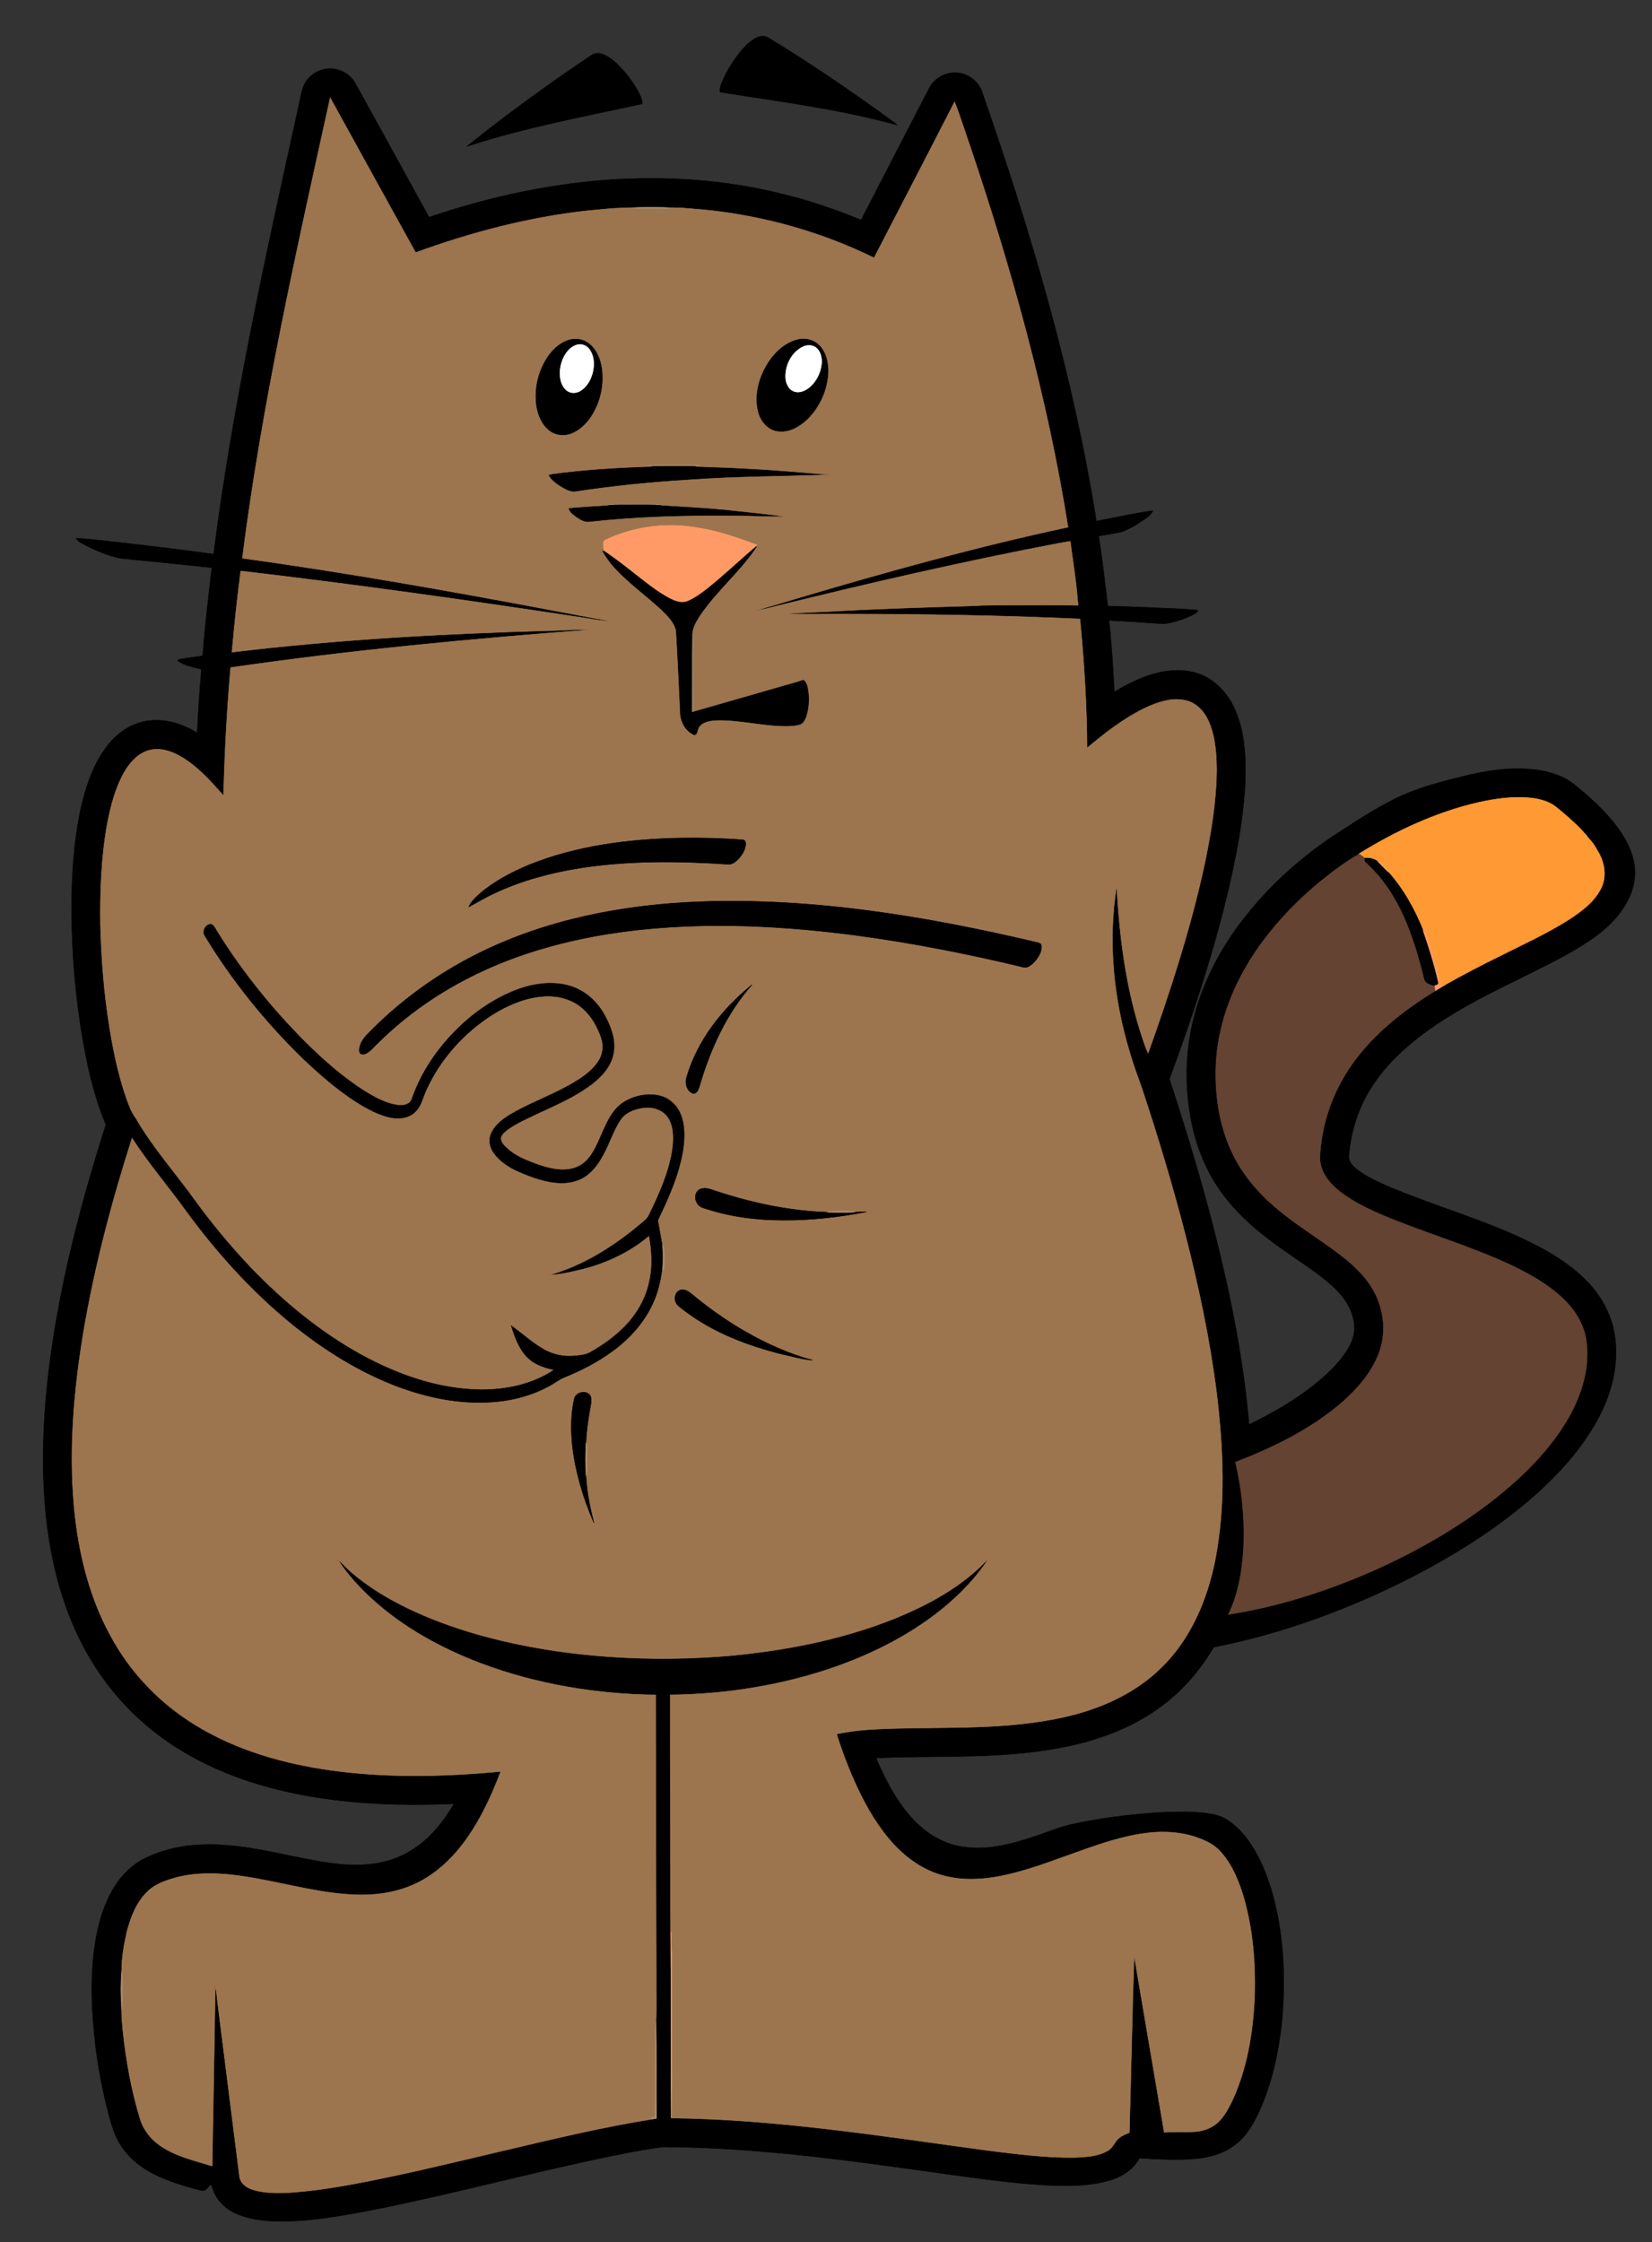 <?xml version="1.0" encoding="utf-8"?>

<!DOCTYPE svg PUBLIC "-//W3C//DTD SVG 1.1//EN" "http://www.w3.org/Graphics/SVG/1.1/DTD/svg11.dtd">
<svg version="1.1" id="Layer_1" xmlns="http://www.w3.org/2000/svg" xmlns:xlink="http://www.w3.org/1999/xlink" x="0px" y="0px"
	 viewBox="0 0 1415 1920" enable-background="new 0 0 1415 1920" xml:space="preserve">
<rect x="0" y="0" width="1415" height="1920" fill="#333333" stroke="none"/>
<g>
	<path stroke="#000000" stroke-width="0.394" d="M647.56,32.51c3.12-1.61,7.11-2.33,10.25-0.36
		c35.33,21.48,69.56,44.73,102.98,69.05c2.5,1.91,5.32,3.45,7.45,5.81c-49.61-13.76-100.83-20-151.54-28.17
		c-0.41-4,1.33-7.75,2.88-11.31c3.68-7.9,8.35-15.32,13.74-22.16C637.36,40.4,641.83,35.55,647.56,32.51z"/>
	<path stroke="#000000" stroke-width="0.394" d="M506.45,47.41c2.83-2.13,6.7-2.14,9.92-0.92c6.12,2.31,11,6.9,15.48,11.54
		c5.55,5.97,10.42,12.6,14.43,19.7c1.87,3.47,3.81,7.11,3.88,11.15c-50.36,11.05-101.26,20.36-150.33,36.5
		C434.24,97.91,469.79,71.82,506.45,47.41z"/>
	<path stroke="#000000" stroke-width="0.394" d="M259.41,75.26c3.26-9.75,13.27-16.68,23.53-16.46c8.77-0.03,17.32,5.05,21.51,12.76
		c20.95,38.2,42.17,76.26,63.07,114.49c48.62-16.56,99.17-27.82,150.42-31.84c51.15-3.79,103.03-0.48,152.84,12.09
		c22.84,5.51,45.07,13.26,66.82,22.09c18.72-36.45,37.66-72.79,56.42-109.22c1.46-2.82,2.79-5.77,4.9-8.19
		c5.96-7.09,16.19-10.48,25.15-7.91c7.61,1.92,14.17,7.68,16.88,15.07c41.92,119.96,78.18,242.42,98.11,368.12
		c16.1-3.01,32.1-6.68,48.33-8.94c-1.09,3.28-4.23,5.07-6.77,7.11c-6.23,4.36-12.78,8.49-19.99,11.01
		c-6.49,1.45-13.07,2.45-19.63,3.5c3.16,19.96,5.51,40.04,7.82,60.11c11.72,0.02,23.41,0.92,35.12,1.12
		c13.85,0.89,27.8,0.91,41.59,2.35c0.11,0.26,0.33,0.77,0.45,1.03c-3.78,3.39-8.75,4.95-13.38,6.78c-6.36,2-12.9,4.34-19.67,3.65
		c-14.33-1.05-28.66-2.08-43.02-2.7c2.26,20.35,3.47,40.81,4.56,61.26c10.27-6.22,21.07-11.74,32.61-15.19
		c13.33-3.95,28.16-4.96,41.3,0.25c10.39,4.03,18.86,12.01,24.81,21.31c6.72,10.55,10.09,22.85,11.95,35.11
		c3.69,27,0.61,54.33-3.52,81.09c-6.8,40.66-17.47,80.56-29.6,119.92c-9.27,29.93-19.53,59.55-30.4,88.93
		c14.32,43.63,27.66,87.6,38.96,132.12c13.58,53.83,24.6,108.47,29.24,163.86c19.44-9.49,38.37-20.25,55.39-33.67
		c11.43-9.21,22.55-19.39,29.99-32.21c4.28-7.24,6.23-16,4.11-24.26c-2.87-14.19-13.38-25.16-24.27-33.96
		c-15.48-12.34-32.55-22.51-48.2-34.63c-16.23-12.26-31.29-26.39-42.74-43.29c-10.15-14.77-17.33-31.47-21.69-48.82
		c-5.75-23.83-7.49-48.72-4.4-73.07c4.6-38.94,21.62-75.65,45.22-106.68c21.66-28.52,48.42-53.05,78.1-73.04
		c17.52-11.34,34.89-23.06,53.63-32.33c19.26-9.5,40.19-14.75,60.94-19.84c20.29-4.79,41.47-7.84,62.26-4.59
		c10.79,1.66,21.61,5.23,30.17,12.21c11.62,9.28,22.76,19.28,32.35,30.68c7.47,9.04,14.11,19.08,17.48,30.42
		c3.35,10.68,2.83,22.52-1.45,32.87c-5.93,14.47-16.85,26.38-29.34,35.55c-16.96,12.55-36,21.82-54.79,31.24
		c-34.98,17.31-70.75,34.11-101.32,58.75c-14.36,11.61-27.43,25.08-37.19,40.84c-10.91,17.36-17.19,37.47-18.76,57.89
		c-0.35,4.69,3.36,8.35,6.66,11.15c8.73,6.87,19.04,11.3,29.15,15.71c38.74,16.16,79.4,27.54,117.27,45.81
		c18.57,9.05,36.71,19.83,51.15,34.82c11.41,11.72,19.81,26.54,22.96,42.67c4.76,24.54-1.02,50.07-12.33,72.03
		c-14.66,28.5-36.94,52.3-61.09,73.02c-30.94,26.27-65.66,47.77-101.72,66.26c-53,26.86-109.39,47.53-167.73,59.04
		c-7.77,12.86-16.76,25.06-27.5,35.62c-14.39,14.31-31.55,25.74-50.04,34.05c-20.62,9.28-42.7,14.98-65,18.36
		c-48.55,7.66-97.83,4.66-146.74,6.86c7.84,18.43,17.2,36.6,30.78,51.52c11.22,12.43,26.24,21.97,42.99,24.5
		c20.95,3.43,42-2.16,61.78-8.71c10.72-3.46,21.07-8.07,32.12-10.47c24.3-5.45,49.1-8.36,73.91-10.16
		c12.72-0.58,25.49-1.01,38.19,0.24c7.34,0.97,15.08,1.87,21.34,6.22c13.31,8.87,22.32,22.73,28.98,37
		c9.83,21.57,14.83,45.01,17.47,68.47c2.23,22.6,2.16,45.41-0.03,68.02c-2.81,25.38-8.11,50.74-18.54,74.16
		c-5.11,11.44-11.37,22.97-21.66,30.56c-10.75,8.23-24.44,11.4-37.73,12.17c-14.64,0.75-29.32,0.17-43.94-0.92
		c-5.01,9.37-14.34,15.6-24.3,18.69c-16.03,5.1-33.1,5.3-49.76,4.8c-25.13-1-50.1-4.27-75.01-7.55
		c-85.9-11.9-172.01-25.15-258.93-25.49c-21.66,2.86-43.06,7.47-64.42,12.02c-65.31,14.19-129.91,31.63-195.6,44.05
		c-24.07,4.3-48.42,8.34-72.96,7.55c-10.82-0.46-21.81-1.87-31.85-6.12c-7.99-3.34-15.19-9.15-19.05-17.01
		c-1.42-2.74-2.04-5.82-3.54-8.51c-1.5,1.56-2.74,3.43-4.51,4.73c-1.9,1.29-4.22,0.41-6.25-0.04
		c-16.79-4.61-33.91-9.61-48.38-19.64c-8.8-6.09-16.29-14.22-21.07-23.83c-3.74-7.24-5.57-15.24-7.76-23.03
		c-4.95-18.79-8.43-37.94-10.88-57.2c-3.36-28.68-4.67-57.84-0.41-86.5c2.65-17.05,7.36-34.12,16.51-48.9
		c6.29-10.19,15.06-18.98,25.76-24.47c15.36-7.55,32.42-11.41,49.5-11.91c28.02-1.1,55.54,5.37,82.8,10.96
		c23.31,4.65,47.57,9.31,71.19,4.11c17.9-3.69,33.97-14.06,45.87-27.77c6.16-6.85,11.26-14.54,16.04-22.38
		c-50.42,2.22-101.48,0.09-150.66-12.02c-40.93-9.98-80.62-27.55-112.86-55.03c-27.64-23.33-49.14-53.57-63.22-86.83
		C44.13,1347.95,37.51,1301.21,37,1255.05c-0.47-47.75,5.39-95.35,14.41-142.17c9.8-50.73,23.57-100.61,39.28-149.79
		c-7.05-16.77-11.93-34.37-15.78-52.13c-9.33-44.35-13.55-89.72-13.58-135.01c0.11-27.44,1.92-55,7.53-81.91
		c4.41-19.72,10.69-39.71,23.37-55.79c8.84-11.48,22.07-20.07,36.74-21.21c14.11-1.51,28.05,3.28,39.98,10.53
		c0.76-18.19,2.04-36.38,3.61-54.52c-6.95-1.84-14.48-2.92-20.4-7.29c0.27-0.27,0.82-0.82,1.09-1.1c6.73-1.25,13.55-1.98,20.32-3
		c1.95-25.25,4.96-50.4,7.87-75.55c-26.13-2.78-52.28-5.48-78.43-8.04c-10.19-2.09-19.86-6.24-29.16-10.83
		c-3.04-1.78-6.76-3.05-8.54-6.31c15,0.66,29.87,3.03,44.81,4.46c24.3,2.85,48.6,5.8,72.85,9.14c16.53-129.5,44.95-257.05,73-384.43
		C257.1,85.15,257.85,80.1,259.41,75.26 M207.58,478.02c89.22,12.34,177.95,28.07,266.45,44.82c16.06,2.86,32.01,6.35,48.14,8.82
		c-8.21,0.19-16.21-1.86-24.29-2.94c-97.03-14.68-194.22-28.44-291.7-39.76c-3.08,23.11-5.38,46.31-7.56,69.52
		c90.08-10.82,180.74-15.86,271.4-18.42c11.37-0.05,22.74-1.37,34.12-0.65c-102.47,7.82-204.86,17.46-306.59,32.23
		c-3.26,36.47-5.11,73.06-6.11,109.66c-11.07-12.49-22.4-25.31-37.04-33.72c-8.05-4.61-17.77-7.66-26.99-5.03
		c-9.45,2.7-16.31,10.59-21.07,18.83c-7.41,13.14-11.25,27.92-14.21,42.61c-5.37,28.99-6.5,58.59-6.12,88.02
		c0.67,23.76,2.25,47.51,5.35,71.09c3.23,23.91,7.45,47.79,14.69,70.85c2.93,8.32,5.32,17.09,10.7,24.25
		c14.17,24.43,33.02,45.62,49.52,68.42c14.88,20.54,31.07,40.14,48.55,58.52c27.86,29.02,59.21,55.05,94.54,74.51
		c31.45,17.24,66.5,29.62,102.69,30c21.45,0.08,43.52-4.53,61.64-16.44c-8.27-1.83-16.74-4.79-22.7-11.08
		c-7.29-7.69-10.7-18.03-13.84-27.92c9.73,6.81,18.42,15.08,28.77,20.98c7.59,4.35,16.44,6.29,25.16,5.61
		c4.71-0.47,9.7-0.61,13.95-2.92c9.58-5.36,18.72-11.61,26.72-19.16c11.71-10.92,20.7-25.11,24.01-40.9
		c3.04-12.84,2.28-26.23-0.01-39.12c-16.36,13.75-36.13,22.99-56.77,28.24c-9.39,2.19-18.86,4.58-28.53,4.92
		c28.69-8.06,54.38-24.28,77.12-43.21c2.84-2.55,6.37-4.63,7.97-8.25c8.5-17.38,16.62-35.31,19.88-54.52
		c1.3-9.16,1.97-19.24-2.69-27.6c-3.98-7.22-12.75-10.33-20.64-9.46c-7.81,0.85-16.31,3.75-20.67,10.76
		c-5.91,8.97-9,19.39-14.12,28.78c-4.91,9.55-12.03,18.83-22.44,22.65c-12.28,4.51-25.77,1.78-37.77-2.29
		c-12.13-4.36-24.9-9.3-33.23-19.66c-3.98-4.63-6.11-11.2-3.97-17.13c2.83-8.13,10.03-13.61,17.12-17.9
		c15.88-9.38,33.35-15.62,49.47-24.54c9.52-5.31,19.25-11.26,25.51-20.44c4.02-5.72,5.06-13.32,2.77-19.92
		c-3.1-9.25-7.93-18.17-15.23-24.79c-8.96-8.27-21.59-11.67-33.59-10.85c-15.75,1.05-30.65,7.42-43.94,15.66
		c-24.33,15.54-44.59,37.88-56.5,64.28c-3.02,6.28-4.18,13.69-9.4,18.72c-5.3,5.48-13.5,6.67-20.72,5.34
		c-11.01-2.1-20.94-7.69-30.35-13.54c-16.36-10.55-31.13-23.36-45.22-36.74c-32.45-31.45-61.13-66.9-84.58-105.55
		c-3.13-4.24,1.12-11.91,6.48-10.35c2.38,1.66,3.43,4.58,5.02,6.93c16.35,26.33,35.28,51.03,56.03,74.04
		c20.41,22.34,42.3,43.72,67.65,60.45c9.43,5.87,19.39,11.83,30.6,13.29c4.41,0.67,10.17-0.49,11.52-5.4
		c4.7-13.37,11.42-25.99,19.68-37.5c16.69-22.97,38.88-42.42,65.04-53.83c15.8-6.77,33.89-10.37,50.73-5.45
		c13.22,3.78,24.03,13.7,30.47,25.68c5.07,9.62,9.34,20.47,7.54,31.55c-1.67,11.37-9.74,20.51-18.52,27.33
		c-14.36,10.99-31.13,18.1-47.41,25.72c-8.19,3.91-16.57,7.57-24.09,12.72c-2.62,1.96-5.58,4.05-6.67,7.28
		c-0.39,3.89,2.88,6.79,5.48,9.19c7.6,7.04,17.59,10.45,27.09,14.05c10.67,3.48,22.96,6.25,33.55,1.08
		c8.98-4.42,13.61-13.88,17.47-22.59c5.03-10.99,9.22-23.26,19.1-30.96c9.43-6.68,21.75-9.61,33.09-6.97
		c8.19,1.9,14.98,8.15,18.11,15.88c4.21,10.16,3.68,21.54,2.01,32.2c-3.58,20.77-12.31,40.17-21.37,59.04
		c1.17,6.86,2.47,13.76,3.69,20.63c0.37,7.52,0.5,15.05-0.08,22.57l-0.19,0.33c-1.25,8.82-3.26,17.58-6.86,25.76
		c-7.33,17.31-20.25,31.79-35.31,42.83c-12.86,9.53-27.23,16.87-42.05,22.85c-3.86,1.53-7.08,4.22-10.69,6.22
		c-16.21,9.29-34.79,14.04-53.39,14.91c-26.26,1.47-52.51-3.92-77.08-12.95c-33.56-12.4-64.23-31.63-91.97-54.05
		c-34.3-27.95-64.2-61.02-90.33-96.66c-15.2-21.17-32.31-40.95-46.47-62.87c-17.3,54.21-31.96,109.36-41.5,165.49
		c-8.16,49.13-12.66,99.24-8.26,148.99c3.63,40.98,13.74,82.09,34.79,117.75c16.92,29.04,41.37,53.54,70.13,70.88
		c34.72,21.17,74.58,32.49,114.61,38.15c48.38,6.8,97.5,5.64,146.03,1.09c-8.65,22.8-19.14,45.24-34.36,64.46
		c-9.52,11.89-20.99,22.44-34.54,29.57c-17.33,9.35-37.45,12.39-56.95,11.46c-27.82-1.26-54.79-8.65-82.06-13.62
		c-22.77-4.14-46.53-7.03-69.3-1.28c-9.17,2.49-18.73,5.59-25.62,12.48c-9.59,9.43-14.43,22.47-17.64,35.26
		c-2.33,10.54-4.24,21.31-4.22,32.13c-0.96,11.32-0.83,22.77-0.03,34.11c-0.17,6.11,0.66,12.22,1.15,18.31
		c2.69,25.05,7.18,49.96,14.51,74.08c2.73,9.48,9.02,17.66,17.07,23.28c13.36,9.34,29.51,12.95,44.85,17.64
		c0.88-51.34,1.86-102.69,2.65-154.02c1.32,5.96,1.62,12.09,2.46,18.14c6.09,48.33,12.2,96.66,18.28,144.99
		c1.05,7.21,8.47,10.74,14.86,12.09c14.1,3.09,28.69,1.67,42.91,0.22c12.11-1.21,24.1-3.27,36.09-5.3
		c44-8.07,87.45-18.77,130.97-29c42.79-10.06,85.57-20.42,129-27.34c0.83-0.13,2.47-0.38,3.29-0.51
		c-0.27-27.54,0.19-55.1-0.34-82.63c0.54-13.81,0.03-27.67,0.19-41.5c-0.23-79.53-0.42-159.07-0.53-238.6
		c-50.96-0.62-102.06-9.09-149.84-27.06c-33.59-12.76-65.76-30.31-92.54-54.48c-11.26-10.37-21.88-21.72-30.04-34.72
		c4.36,3.89,8.16,8.37,12.73,12.04c16.32,13.85,35.05,24.57,54.49,33.37c37.89,17.03,78.56,27.11,119.54,33.25
		c48.99,7.13,98.78,8.2,148.09,4.16c47.93-4.38,95.76-13.58,140.66-31.28c30.35-12.2,60.16-28.23,82.47-52.64
		c-9.64,15.21-22.2,28.44-35.8,40.18c-28.11,23.86-61.39,40.99-96.03,53.21C670,1443.21,621.98,1450.83,574.04,1451.35
		c-0.13,67.54,0.35,135.09,0.33,202.63l0.08,0.27c0.53,53.04,0.07,106.11,0.52,159.15l-0.02,0.36
		c91.03,1,181.08,15.57,271.08,27.75c24.54,3.04,49.17,6.27,73.95,6.04c9.72-0.47,20.06-0.78,28.73-5.73
		c4.6-2.44,5.98-7.99,9.98-11.08c2.53-2.09,5.63-3.26,8.65-4.46c1.53-50.52,2.36-101.06,4.11-151.57
		c8.58,50.41,17.07,100.84,25.71,151.24c9.11-0.5,18.26,0.16,27.36-0.62c7.61-0.67,15.15-3.82,20.34-9.54
		c5.79-6.36,9.46-14.29,12.93-22.06c11.48-27.39,15.87-57.21,16.94-86.73c0.6-27.58-1.78-55.45-9.39-82.04
		c-4.18-13.91-9.71-27.88-19.47-38.87c-4.82-5.57-11.41-9.2-18.24-11.73c-11.92-4.7-24.91-6.1-37.64-5.41
		c-20.57,1.28-40.39,7.53-59.73,14.28c-21.94,7.62-43.55,16.42-66.21,21.78c-18.9,4.5-39.09,6.19-57.95,0.59
		c-15.47-4.53-29.08-14.05-40.05-25.69c-13.4-14.37-23.43-31.51-31.76-49.2c-6.94-14.84-12.76-30.21-17.7-45.83
		c11.64-2.41,23.48-3.7,35.35-4.2c50.68-2.35,101.98,1.21,152.05-8.72c33.13-6.35,65.99-19.63,90.35-43.6
		c25.36-24.45,39.66-58.17,46.45-92.27c9.28-47.12,7.03-95.64,1.33-143.05c-5.82-46.23-15.56-91.89-27.16-137
		c-10.9-42.06-23.44-83.69-37.15-124.91c-3.48-9.63-6.98-19.26-9.88-29.09c-14.15-46.16-19.17-95.5-11.47-143.32
		c2.3,41.25,7.28,82.65,19.53,122.25c2.31,7,4.19,14.23,7.44,20.87c18.91-53.02,36.43-106.68,48.33-161.76
		c5.57-26.69,10.1-53.76,10.35-81.08c-0.23-14.21-1.18-28.9-7.18-42c-3.71-8.24-10.73-15.49-19.83-17.32
		c-11.69-2.54-23.53,1.6-34.05,6.46c-18.3,8.8-34.46,21.36-49.93,34.38c-0.25-36.92-2.51-73.8-6.09-110.53
		c-67.31-3.06-134.7-4.12-202.08-4.16c-17.33-0.19-34.69,0.43-52.01-0.33c12.38-0.52,24.75-1.24,37.14-1.72
		c42.51-2.49,85.09-3.74,127.64-5.03c9-0.7,18.04-0.36,27.07-0.54c20.22-0.01,40.46-0.26,60.69,0.16
		c-0.21-1.91-0.37-3.82-0.56-5.71c-1.29-16.46-4.06-32.78-6.17-49.15c-3.53,0.54-7.04,1.18-10.54,1.82
		c-80.37,15.3-160.12,33.71-239.55,53.26c-6.29,1.45-12.47,3.51-18.92,4.13c11.81-3.36,23.55-6.95,35.33-10.42
		c76.57-22.75,153.62-44.13,231.75-60.84c-17.73-111.39-48.18-220.35-84.18-327.12c-4.34-12.37-8.19-24.94-12.98-37.15
		c-22.83,44.62-45.98,89.07-68.99,133.59c-48.88-23.94-102.43-38.15-156.7-42.09c-4.81-0.25-9.64-1.13-14.45-0.62
		c-13.32-0.9-26.75-0.86-40.06,0c-11.87-0.17-23.71,1.49-35.53,2.5c-49.93,5.6-98.78,18.55-145.94,35.68
		c-24.46-44.15-48.8-88.37-73.17-132.57C254.06,214.36,224.43,345.14,207.58,478.02 M1265.92,687.21
		c-36.27,8.42-70.4,24.39-101.95,43.93l0.2,0.15c-11.81,6.7-22.67,15-33.23,23.51c-15,12.29-28.87,25.97-41.2,40.94
		c-20.87,25.24-37.17,54.79-44.28,86.93c-4.8,20.75-5.22,42.38-2.28,63.44c2.95,20.08,9.72,39.78,21.11,56.68
		c9.55,14.4,22.03,26.65,35.62,37.22c14.28,11.28,29.78,20.87,44.37,31.73c11.06,8.11,21.66,17.26,29.37,28.72
		c11.35,16.91,14.75,39.38,7.35,58.54c-6.33,16.48-18.16,30.19-31.31,41.69c-26.64,23.09-58.78,38.76-91.46,51.38
		c5.59,24.18,8.16,49.13,6.86,73.94c-1.18,19.33-4.34,38.96-12.95,56.48c43.04-6.69,84.86-20.18,124.66-37.73
		c36.72-16.39,71.93-36.5,103.6-61.37c24.8-19.77,47.94-42.56,63.66-70.36c11.01-19.63,17.88-42.52,14.65-65.14
		c-2.01-14.11-10.11-26.61-20.31-36.26c-12.14-11.5-26.86-19.84-41.79-27.16c-36.97-17.7-76.68-28.6-114.3-44.72
		c-13.6-5.99-27.22-12.65-38.43-22.57c-7.46-6.67-13.48-15.86-13.35-26.2c1.23-27.58,10.45-54.68,26.03-77.45
		c18.6-27.3,45.07-48.07,72.98-65.18c2.69-1.67,5.43-3.25,8.09-4.97c15.45-8.66,31.14-16.95,47.07-24.71
		c20.03-10.08,40.53-19.38,59.49-31.43c10.48-6.9,21.17-14.77,27-26.19c5.03-9.57,3.46-21.32-1.65-30.51
		c-2.57-4.44-5.1-9.2-8.9-12.67c-1.21-2.04-2.79-3.83-4.54-5.39l-0.07-0.33c-7.07-7.63-14.96-14.44-23.04-20.96
		c-7.04-5.68-16.29-7.57-25.1-8.2C1293.78,682.07,1279.67,684.14,1265.92,687.21z"/>
	<path fill="#A68566" stroke="#A68566" stroke-width="0.394" d="M537.46,178.07c13.31-0.86,26.74-0.9,40.06,0
		c-6.09,1.42-12.36,0.76-18.54,0.92C551.8,178.89,544.55,179.48,537.46,178.07z"/>
	<path stroke="#000000" stroke-width="0.394" d="M488.4,290.49c4.71-0.97,9.84-0.55,14.01,1.98c7.36,4.27,11.34,12.56,12.96,20.63
		c2.83,15.41-0.76,31.86-9.62,44.75c-4.57,6.44-10.82,12.13-18.56,14.29c-6.03,1.63-12.77,0.25-17.52-3.83
		c-6.52-5.53-9.69-14.05-10.7-22.33c-1.63-14.47,2.12-29.56,10.54-41.47C474.14,298.06,480.54,292.42,488.4,290.49 M493.38,295.56
		c-4.6,1.6-7.92,5.54-10.18,9.69c-3.23,6.25-4.52,13.63-2.89,20.53c1,3.72,2.95,7.51,6.45,9.45c3.34,1.82,7.58,1.3,10.7-0.75
		c5.67-3.63,8.94-10.04,10.41-16.44c1.36-6.57,0.9-14.12-3.52-19.49C501.77,295.39,497.2,294.04,493.38,295.56z"/>
	<path stroke="#000000" stroke-width="0.394" d="M684.19,290.26c6.2-1.27,12.98,0.52,17.5,5.02c6.05,5.81,7.96,14.58,8.03,22.68
		c-0.47,15.45-7.13,30.67-18.22,41.44c-6.78,6.41-15.97,11.6-25.61,10.13c-7.95-1.13-13.97-7.84-16.24-15.26
		c-4.05-12.84-0.98-26.91,5.01-38.63C660.8,303.98,670.85,293.09,684.19,290.26 M688.44,296.62c-9.67,4.25-15.55,15.07-15.56,25.4
		c-0.16,5.12,1.97,11.02,7.06,13.05c4.78,1.87,9.94-0.53,13.61-3.61c5.91-5.1,9.52-12.67,10.17-20.41
		c0.3-4.72-0.82-10.02-4.59-13.2C696.18,295.38,691.9,295.3,688.44,296.62z"/>
	<path fill="#FFFFFF" stroke="#FFFFFF" stroke-width="0.394" d="M493.38,295.56c3.82-1.52,8.39-0.17,10.97,2.99
		c4.42,5.37,4.88,12.92,3.52,19.49c-1.47,6.4-4.74,12.81-10.41,16.44c-3.12,2.05-7.36,2.57-10.7,0.75c-3.5-1.94-5.45-5.73-6.45-9.45
		c-1.63-6.9-0.34-14.28,2.89-20.53C485.46,301.1,488.78,297.16,493.38,295.56z"/>
	<path fill="#FFFFFF" stroke="#FFFFFF" stroke-width="0.394" d="M688.44,296.62c3.46-1.32,7.74-1.24,10.69,1.23
		c3.77,3.18,4.89,8.48,4.59,13.2c-0.65,7.74-4.26,15.31-10.17,20.41c-3.67,3.08-8.83,5.48-13.61,3.61
		c-5.09-2.03-7.22-7.93-7.06-13.05C672.89,311.69,678.77,300.87,688.44,296.62z"/>
	<path fill="#AC8A69" stroke="#AC8A69" stroke-width="0.394" d="M550.04,398.47c11.97-0.72,23.98-0.39,35.97-0.48
		c6.35,0.1,12.73-0.13,19.06,0.59c-3.13,0.2-6.24,0.57-9.36,0.84c-12.48-0.18-24.96-0.19-37.44,0.02
		C555.5,399.26,552.77,398.83,550.04,398.47z"/>
	<path fill="#010000" stroke="#010000" stroke-width="0.394" d="M558.27,399.44c12.48-0.21,24.96-0.2,37.44-0.02
		c16.74,0.57,33.48,1.12,50.2,2.19c22.18,1.1,44.28,3.39,66.42,4.94c-40.76,1.41-81.6,1.43-122.31,4.38
		c-32.47,1.97-64.88,5.21-97.05,10.1c-3.91,0.63-7.54-1.39-10.86-3.16c-4.8-2.87-9.76-6.1-12.51-11.13
		c1.12-0.36,2.26-0.67,3.42-0.92C501.28,401.97,529.78,400.34,558.27,399.44z"/>
	<path fill="#FFFFFF" stroke="#FFFFFF" stroke-width="0.394" d="M519.86,432.71c2.01-0.51,4.07-0.86,6.17-0.84
		c11.99-0.07,23.98-0.06,35.97-0.01c1.75-0.02,3.49,0.28,5.17,0.81c-7.7-0.65-15.44-0.37-23.15-0.48
		C535.96,432.3,527.89,431.96,519.86,432.71z"/>
	<path fill="#010000" stroke="#010000" stroke-width="0.394" d="M519.86,432.71c8.03-0.75,16.1-0.41,24.16-0.52
		c7.71,0.11,15.45-0.17,23.15,0.48c17.76,1.08,35.56,1.98,53.28,3.7c17.94,1.89,35.9,3.73,53.77,6.14
		c-15.08,0.13-30.15-0.7-45.24-0.7c-41.35-0.4-82.77,0.6-123.89,5.15c-4.42,0.73-8.31-1.91-11.78-4.25c-2.66-2.05-5.93-4.1-6.49-7.7
		C497.82,434.03,508.84,433.38,519.86,432.71z"/>
	<path fill="#FF9A66" stroke="#FF9A66" stroke-width="0.394" d="M518.74,461.78c23.29-10.9,49.83-14.73,75.26-10.85
		c19.02,2.53,37.3,8.77,55.16,15.59c-0.32,0.34-0.95,1.01-1.27,1.35c-14.28,12-27.71,25-42.34,36.59
		c-5.17,3.93-10.42,7.94-16.48,10.41c-5.19,2.19-10.87,0-15.59-2.37c-11.66-6.2-21.79-14.79-32.19-22.83
		c-7.86-6.22-15.84-12.27-24.12-17.91C516.69,468.51,514.7,463.57,518.74,461.78z"/>
	<path stroke="#000000" stroke-width="0.394" d="M605.55,504.46c14.63-11.59,28.06-24.59,42.34-36.59l1.23-0.72
		c-14.46,22.38-35.83,39.32-50.4,61.65c-2.75,4.45-5.45,9.31-5.55,14.68c-0.4,22.03-0.1,44.06-0.35,66.09
		c0.47-0.14,1.41-0.41,1.88-0.55c23.15-6.6,46.27-13.29,69.4-19.94c8.02-2.45,16.23-4.35,24.14-7.16c3.18,2.27,3.72,6.36,4.34,9.94
		c0.87,7.29,0.53,14.85-1.8,21.86c-1.02,2.66-2.44,5.6-5.2,6.82c-3.41,1.16-7.06,1.32-10.63,1.44c-20.13,0.35-39.84-5.17-59.96-5
		c-5.7,0.28-12.71,0.75-16.18,6c-1.38,2.14-0.89,6.94-4.4,6.56c-6.89-2.78-11.28-10.28-11.98-17.49c-1.15-24-2.13-48.03-3.62-72.01
		c-1.56-7.23-7.29-12.54-12.32-17.57c-13.15-12.21-27.95-22.63-40.12-35.89c-4.31-4.71-8.12-9.91-11.08-15.58
		c0.47,0.19,1.41,0.57,1.88,0.76c8.28,5.64,16.26,11.69,24.12,17.91c10.4,8.04,20.53,16.63,32.19,22.83
		c4.72,2.37,10.4,4.56,15.59,2.37C595.13,512.4,600.38,508.39,605.55,504.46z"/>
	<path fill="#9C754E" stroke="#9C754E" stroke-width="0.394" d="M1065.34,1624.96c-4.18-13.91-9.71-27.88-19.47-38.87
		c-4.82-5.57-11.41-9.2-18.24-11.73c-11.92-4.7-24.91-6.1-37.64-5.41c-20.57,1.28-40.39,7.53-59.73,14.28
		c-21.94,7.62-43.55,16.42-66.21,21.78c-18.9,4.5-39.09,6.19-57.95,0.59c-15.47-4.53-29.08-14.05-40.05-25.69
		c-13.4-14.37-23.43-31.51-31.76-49.2c-6.94-14.84-12.76-30.21-17.7-45.83c11.64-2.41,23.48-3.7,35.35-4.2
		c50.68-2.35,101.98,1.21,152.05-8.72c33.13-6.35,65.99-19.63,90.35-43.6c25.36-24.45,39.66-58.17,46.45-92.27
		c9.28-47.12,7.03-95.64,1.33-143.05c-5.82-46.23-15.56-91.89-27.16-137c-10.9-42.06-23.44-83.69-37.15-124.91
		c-3.48-9.63-6.98-19.26-9.88-29.09c-14.15-46.16-19.17-95.5-11.47-143.32c2.3,41.25,7.28,82.65,19.53,122.25
		c2.31,7,4.19,14.23,7.44,20.87c18.91-53.02,36.43-106.68,48.33-161.76c5.57-26.69,10.1-53.76,10.35-81.08
		c-0.23-14.21-1.18-28.9-7.18-42c-3.71-8.24-10.73-15.49-19.83-17.32c-11.69-2.54-23.53,1.6-34.05,6.46
		c-18.3,8.8-34.46,21.36-49.93,34.38c-0.25-36.92-2.51-73.8-6.09-110.53c-67.31-3.06-134.7-4.12-202.08-4.16
		c-17.33-0.19-34.69,0.43-52.01-0.33c12.38-0.52,24.75-1.24,37.14-1.72c42.51-2.49,85.09-3.74,127.64-5.03
		c9-0.7,18.04-0.36,27.07-0.54c20.22-0.01,40.46-0.26,60.69,0.16c-0.21-1.91-0.37-3.82-0.56-5.71
		C921.63,496.2,918.86,479.88,916.75,463.51c-3.53,0.54-7.04,1.18-10.54,1.82c-80.37,15.3-160.12,33.71-239.55,53.26
		c-6.29,1.45-12.47,3.51-18.92,4.13c11.81-3.36,23.55-6.95,35.33-10.42
		c76.57-22.75,153.62-44.13,231.75-60.84c-17.73-111.39-48.18-220.35-84.18-327.12
		c-4.34-12.37-8.19-24.94-12.98-37.15c-22.83,44.62-45.98,89.07-68.99,133.59
		C699.79,196.84,646.24,182.63,591.97,178.69c-4.81-0.25-9.64-1.13-14.45-0.62c-6.09,1.42-12.36,0.76-18.54,0.92
		c-7.18-0.1-14.43,0.49-21.52-0.92c-11.87-0.17-23.71,1.49-35.53,2.5C452,186.17,403.15,199.12,355.99,216.25
		c-24.46-44.15-48.8-88.37-73.17-132.57C254.06,214.36,224.43,345.14,207.58,478.02c89.22,12.34,177.95,28.07,266.45,44.82
		c16.06,2.86,32.01,6.35,48.14,8.82c-8.21,0.19-16.21-1.86-24.29-2.94c-97.03-14.68-194.22-28.44-291.7-39.76
		c-3.08,23.11-5.38,46.31-7.56,69.52c90.08-10.82,180.74-15.86,271.4-18.42c11.37-0.05,22.74-1.37,34.12-0.65
		C401.67,547.23,299.28,556.87,197.55,571.64c-3.26,36.47-5.11,73.06-6.11,109.66c-11.07-12.49-22.4-25.31-37.04-33.72
		c-8.05-4.61-17.77-7.66-26.99-5.03c-9.45,2.7-16.31,10.59-21.07,18.83c-7.41,13.14-11.25,27.92-14.21,42.61
		c-5.37,28.99-6.5,58.59-6.12,88.02c0.67,23.76,2.25,47.51,5.35,71.09c3.23,23.91,7.45,47.79,14.69,70.85
		c2.93,8.32,5.32,17.09,10.7,24.25c14.17,24.43,33.02,45.62,49.52,68.42c14.88,20.54,31.07,40.14,48.55,58.52
		c27.86,29.02,59.21,55.05,94.54,74.51c31.45,17.24,66.5,29.62,102.69,30c21.45,0.08,43.52-4.53,61.64-16.44
		c-8.27-1.83-16.74-4.79-22.7-11.08c-7.29-7.69-10.7-18.03-13.84-27.92c9.73,6.81,18.42,15.08,28.77,20.98
		c7.59,4.35,16.44,6.29,25.16,5.61c4.71-0.47,9.7-0.61,13.95-2.92c9.58-5.36,18.72-11.61,26.72-19.16
		c11.71-10.92,20.7-25.11,24.01-40.9c3.04-12.84,2.28-26.23-0.01-39.12c-16.36,13.75-36.13,22.99-56.77,28.24
		c-9.39,2.19-18.86,4.58-28.53,4.92c28.69-8.06,54.38-24.28,77.12-43.21c2.84-2.55,6.37-4.63,7.97-8.25
		c8.5-17.38,16.62-35.31,19.88-54.52c1.3-9.16,1.97-19.24-2.69-27.6c-3.98-7.22-12.75-10.33-20.64-9.46
		c-7.81,0.85-16.31,3.75-20.67,10.76c-5.91,8.97-9,19.39-14.12,28.78c-4.91,9.55-12.03,18.83-22.44,22.65
		c-12.28,4.51-25.77,1.78-37.77-2.29c-12.13-4.36-24.9-9.3-33.23-19.66c-3.98-4.63-6.11-11.2-3.97-17.13
		c2.83-8.13,10.03-13.61,17.12-17.9c15.88-9.38,33.35-15.62,49.47-24.54c9.52-5.31,19.25-11.26,25.51-20.44
		c4.02-5.72,5.06-13.32,2.77-19.92c-3.1-9.25-7.93-18.17-15.23-24.79c-8.96-8.27-21.59-11.67-33.59-10.85
		C450.19,854.54,435.29,860.91,422,869.15c-24.33,15.54-44.59,37.88-56.5,64.28c-3.02,6.28-4.18,13.69-9.4,18.72
		c-5.3,5.48-13.5,6.67-20.72,5.34c-11.01-2.1-20.94-7.69-30.35-13.54c-16.36-10.55-31.13-23.36-45.22-36.74
		c-32.45-31.45-61.13-66.9-84.58-105.55c-3.13-4.24,1.12-11.91,6.48-10.35c2.38,1.66,3.43,4.58,5.02,6.93
		c16.35,26.33,35.28,51.03,56.03,74.04c20.41,22.34,42.3,43.72,67.65,60.45c9.43,5.87,19.39,11.83,30.6,13.29
		c4.41,0.67,10.17-0.49,11.52-5.4c4.7-13.37,11.42-25.99,19.68-37.5c16.69-22.97,38.88-42.42,65.04-53.83
		c15.8-6.77,33.89-10.37,50.73-5.45c13.22,3.78,24.03,13.7,30.47,25.68c5.07,9.62,9.34,20.47,7.54,31.55
		c-1.67,11.37-9.74,20.51-18.52,27.33c-14.36,10.99-31.13,18.1-47.41,25.72c-8.19,3.91-16.57,7.57-24.09,12.72
		c-2.62,1.96-5.58,4.05-6.67,7.28c-0.39,3.89,2.88,6.79,5.48,9.19c7.6,7.04,17.59,10.45,27.09,14.05
		c10.67,3.48,22.96,6.25,33.55,1.08c8.98-4.42,13.61-13.88,17.47-22.59c5.03-10.99,9.22-23.26,19.1-30.96
		c9.43-6.68,21.75-9.61,33.09-6.97c8.19,1.9,14.98,8.15,18.11,15.88c4.21,10.16,3.68,21.54,2.01,32.2
		c-3.58,20.77-12.31,40.17-21.37,59.04c1.17,6.86,2.47,13.76,3.69,20.63c2.13,4.12,1.37,8.85,1.52,13.32
		c-0.09,3.12,0.46,6.59-1.6,9.25l-0.19,0.33c-1.25,8.82-3.26,17.58-6.86,25.76
		c-7.33,17.31-20.25,31.79-35.31,42.83c-12.86,9.53-27.23,16.87-42.05,22.85c-3.86,1.53-7.08,4.22-10.69,6.22
		c-16.21,9.29-34.79,14.04-53.39,14.91c-26.26,1.47-52.51-3.92-77.08-12.95c-33.56-12.4-64.23-31.63-91.97-54.05
		c-34.3-27.95-64.2-61.02-90.33-96.66c-15.2-21.17-32.31-40.95-46.47-62.87c-17.3,54.21-31.96,109.36-41.5,165.49
		c-8.16,49.13-12.66,99.24-8.26,148.99c3.63,40.98,13.74,82.09,34.79,117.75c16.92,29.04,41.37,53.54,70.13,70.88
		c34.72,21.17,74.58,32.49,114.61,38.15c48.38,6.8,97.5,5.64,146.03,1.09c-8.65,22.8-19.14,45.24-34.36,64.46
		c-9.52,11.89-20.99,22.44-34.54,29.57c-17.33,9.35-37.45,12.39-56.95,11.46c-27.82-1.26-54.79-8.65-82.06-13.62
		c-22.77-4.14-46.53-7.03-69.3-1.28c-9.17,2.49-18.73,5.59-25.62,12.48c-9.59,9.43-14.43,22.47-17.64,35.26
		c-2.33,10.54-4.24,21.31-4.22,32.13c1.48,7.12,0.29,14.39,0.72,21.6c0.25,4.18-0.02,8.37-0.75,12.51
		c-0.17,6.11,0.66,12.22,1.15,18.31c2.69,25.05,7.18,49.96,14.51,74.08c2.73,9.48,9.02,17.66,17.07,23.28
		c13.36,9.34,29.51,12.95,44.85,17.64c0.88-51.34,1.86-102.69,2.65-154.02c1.32,5.96,1.62,12.09,2.46,18.14
		c6.09,48.33,12.2,96.66,18.28,144.99c1.05,7.21,8.47,10.74,14.86,12.09c14.1,3.09,28.69,1.67,42.91,0.22
		c12.11-1.21,24.1-3.27,36.09-5.3c44-8.07,87.45-18.77,130.97-29c42.79-10.06,85.57-20.42,129-27.34
		c-0.48-0.28-1.44-0.83-1.92-1.11c1.29-0.19,2.59-0.36,3.89-0.51c0.09-21,0.04-42,0.26-63
		c0.15-6.18-0.55-12.42,0.72-18.52c0.54-13.81,0.03-27.67,0.19-41.5c-0.23-79.53-0.42-159.07-0.53-238.6
		c-50.96-0.62-102.06-9.09-149.84-27.06c-33.59-12.76-65.76-30.31-92.54-54.48c-11.26-10.37-21.88-21.72-30.04-34.72
		c4.36,3.89,8.16,8.37,12.73,12.04c16.32,13.85,35.05,24.57,54.49,33.37c37.89,17.03,78.56,27.11,119.54,33.25
		c48.99,7.13,98.78,8.2,148.09,4.16c47.93-4.38,95.76-13.58,140.66-31.28c30.35-12.2,60.16-28.23,82.47-52.64
		c-9.64,15.21-22.2,28.44-35.8,40.18c-28.11,23.86-61.39,40.99-96.03,53.21C670,1443.21,621.98,1450.83,574.04,1451.35
		c-0.13,67.54,0.35,135.09,0.33,202.63l0.08,0.27c0.91,2.14,0.47,4.49,0.43,6.78c-0.3,4.99,0.52,9.97,0.37,14.97
		c-0.08,45.8,0.32,91.61-0.28,137.4l-0.02,0.36c91.03,1,181.08,15.57,271.08,27.75c24.54,3.04,49.17,6.27,73.95,6.04
		c9.72-0.47,20.06-0.78,28.73-5.73c4.6-2.44,5.98-7.99,9.98-11.08c2.53-2.09,5.63-3.26,8.65-4.46
		C968.87,1775.76,969.7,1725.22,971.45,1674.71c8.58,50.41,17.07,100.84,25.71,151.24c9.11-0.5,18.26,0.16,27.36-0.62
		c7.61-0.67,15.15-3.82,20.34-9.54c5.79-6.36,9.46-14.29,12.93-22.06c11.48-27.39,15.87-57.21,16.94-86.73
		C1075.33,1679.42,1072.95,1651.55,1065.34,1624.96z M490.31,1238.45c-1.48-13.74-1.43-27.84,1.73-41.34
		c1.83-4.77,9.05-6.71,12.76-2.97c2.16,2.42,1.69,5.92,1.17,8.87c-1.93,10.76-3.64,21.6-4.06,32.56
		c2.17,4.1,0.6,8.97,0.93,13.42c-0.41,4.75,1.29,9.93-0.91,14.39c0.53,13.78,3.37,27.34,6.75,40.67
		C499.67,1283.16,492.92,1261.11,490.31,1238.45z M654.66,315.64c6.14-11.66,16.19-22.55,29.53-25.38
		c6.2-1.27,12.98,0.52,17.5,5.02c6.05,5.81,7.96,14.58,8.03,22.68c-0.47,15.45-7.13,30.67-18.22,41.44
		c-6.78,6.41-15.97,11.6-25.61,10.13c-7.95-1.13-13.97-7.84-16.24-15.26
		C645.6,341.43,648.67,327.36,654.66,315.64z M458.97,345.98c-1.63-14.47,2.12-29.56,10.54-41.47
		c4.63-6.45,11.03-12.09,18.89-14.02c4.71-0.97,9.84-0.55,14.01,1.98c7.36,4.27,11.34,12.56,12.96,20.63
		c2.83,15.41-0.76,31.86-9.62,44.75c-4.57,6.44-10.82,12.13-18.56,14.29c-6.03,1.63-12.77,0.25-17.52-3.83
		C463.15,362.78,459.98,354.26,458.97,345.98z M469.6,406.74c1.12-0.36,2.26-0.67,3.42-0.92
		c28.26-3.85,56.76-5.48,85.25-6.38c-2.77-0.18-5.5-0.61-8.23-0.97c11.97-0.72,23.98-0.39,35.97-0.48
		c6.35,0.1,12.73-0.13,19.06,0.59c-3.13,0.2-6.24,0.57-9.36,0.84c16.74,0.57,33.48,1.12,50.2,2.19
		c22.18,1.1,44.28,3.39,66.42,4.94c-40.76,1.41-81.6,1.43-122.31,4.38c-32.47,1.97-64.88,5.21-97.05,10.1
		c-3.91,0.63-7.54-1.39-10.86-3.16C477.31,415,472.35,411.77,469.6,406.74z M493.31,442.71
		c-2.66-2.05-5.93-4.1-6.49-7.7c11-0.98,22.02-1.63,33.04-2.3c2.01-0.51,4.07-0.86,6.17-0.84
		c11.99-0.07,23.98-0.06,35.97-0.01c1.75-0.02,3.49,0.28,5.17,0.81c17.76,1.08,35.56,1.98,53.28,3.7
		c17.94,1.89,35.9,3.73,53.77,6.14c-15.08,0.13-30.15-0.7-45.24-0.7c-41.35-0.4-82.77,0.6-123.89,5.15
		C500.67,447.69,496.78,445.05,493.31,442.71z M515.29,471c0.47,0.19,1.41,0.57,1.88,0.76
		c-0.48-3.25-2.47-8.19,1.57-9.98c23.29-10.9,49.83-14.73,75.26-10.85c19.02,2.53,37.3,8.77,55.16,15.59
		c-0.32,0.34-0.95,1.01-1.27,1.35l1.23-0.72C634.66,489.53,613.29,506.47,598.72,528.8c-2.75,4.45-5.45,9.31-5.55,14.68
		c1.45,2.23,1.11,4.96,1.14,7.48c-0.29,14.34-0.07,28.69-0.13,43.03c0.21,5.01-0.09,10.04,0.52,15.03
		c23.15-6.6,46.27-13.29,69.4-19.94c8.02-2.45,16.23-4.35,24.14-7.16c3.18,2.27,3.72,6.36,4.34,9.94
		c0.87,7.29,0.53,14.85-1.8,21.86c-1.02,2.66-2.44,5.6-5.2,6.82C682.17,621.7,678.52,621.86,674.95,621.98
		c-20.13,0.35-39.84-5.17-59.96-5c-5.7,0.28-12.71,0.75-16.18,6c-1.38,2.14-0.89,6.94-4.4,6.56
		c-6.89-2.78-11.28-10.28-11.98-17.49c-1.15-24-2.13-48.03-3.62-72.01c-1.56-7.23-7.29-12.54-12.32-17.57
		c-13.15-12.21-27.95-22.63-40.12-35.89C522.06,481.87,518.25,476.67,515.29,471z M410.54,765.64
		c12.56-10.95,27.53-18.76,42.84-25.12c41.08-16.52,85.68-22,129.67-22.9c17.68-0.26,35.38,0.15,53,1.55
		c1.93-0.03,2.84,2.16,2.66,3.81c-0.33,4.8-3.08,9.06-6.23,12.54c-2.45,2.55-5.64,5.14-9.43,4.54
		c-42.34-2.78-85.12-3.23-127.14,3.42c-24.83,3.99-49.37,10.63-72.18,21.33c-7.64,3.42-14.77,7.82-22.13,11.78
		C403.36,772.09,407.08,768.83,410.54,765.64z M671.07,1159.91c-30.04-7.4-59.75-18.58-84.58-37.4
		c-2.23-1.75-4.6-3.35-6.5-5.47c-3.07-3.56-2.27-10.09,2.2-12.14c3.51-1.54,7.18,0.75,9.89,2.89
		c26.27,21.92,55.81,40.27,88.04,52.03c5.25,1.83,10.54,3.61,15.97,4.88
		C687.56,1164.25,679.38,1161.59,671.07,1159.91z M587.97,922.93c9.18-31.92,30.61-59.04,56.16-79.68
		c-21.91,24.63-35.72,55.29-44.94,86.66c-0.81,2.8-2.36,7.38-6.15,6.27C588.29,933.98,586.52,927.7,587.97,922.93z
		 M669.95,1044.87c-22.84-0.08-45.83-3.15-67.51-10.51c-5.5-1.47-8.74-8.59-5.63-13.52c2.49-3.95,7.91-3.73,11.83-2.43
		c32.2,11.02,65.84,18.53,99.94,19.67c3.6-1.61,7.63-0.92,11.45-1.08c4.13,0.16,8.47-0.64,12.41,0.99
		c3.22-0.14,6.45-0.41,9.68-0.22C718.35,1042.29,694.17,1045.13,669.95,1044.87z M732.94,800.91
		c-70.15-9.17-141.73-12.22-211.85-1.17c-38.75,6.19-76.96,16.92-112.38,33.97c-31.21,14.97-60.14,34.86-84.77,59.22
		c-2.92,2.76-5.51,5.9-8.8,8.26c-1.63,1.07-3.74,2.16-5.7,1.33c-1.81-0.7-1.71-2.99-1.59-4.57c0.68-4.52,3.28-8.52,6.36-11.8
		c27.46-28.42,59.85-52.05,95.25-69.62c58.72-29.28,124.47-41.85,189.67-44.37c97.06-3.57,193.65,12.39,287.82,34.58
		c1.86,0.55,4.98,0.72,5.07,3.31c0.36,5.25-2.81,10.04-6.2,13.79c-2.54,2.5-5.92,5.57-9.78,4.25
		C828.82,816.73,781.1,807.32,732.94,800.91z"/>
	<path fill="#967E66" stroke="#967E66" stroke-width="0.394" d="M593.17,543.48c1.45,2.23,1.11,4.96,1.14,7.48
		c-0.29,14.34-0.07,28.69-0.13,43.03c0.21,5.01-0.09,10.04,0.52,15.03c-0.47,0.14-1.41,0.41-1.88,0.55
		C593.07,587.54,592.77,565.51,593.17,543.48z"/>
	<path fill="#FF9934" stroke="#FF9934" stroke-width="0.394" d="M1265.92,687.21c13.75-3.07,27.86-5.14,41.97-4.22
		c8.81,0.63,18.06,2.52,25.1,8.2c8.08,6.52,15.97,13.33,23.04,20.96l0.07,0.33c0.08,2.76,1.85,4.82,4.54,5.39
		c3.8,3.47,6.33,8.23,8.9,12.67c5.11,9.19,6.68,20.94,1.65,30.51c-5.83,11.42-16.52,19.29-27,26.19
		c-18.96,12.05-39.46,21.35-59.49,31.43c-15.93,7.76-31.62,16.05-47.07,24.71c-1.59,0.22-3.19,0.35-4.77,0.52
		c-0.05-8.73-3.26-16.96-5.47-25.29c-2.41-8.02-4.98-16-7.8-23.88c-0.14,0.61-0.41,1.81-0.55,2.42
		c-7.41-18.53-17.28-36.33-30.74-51.17c0.59,0.32,1.76,0.97,2.34,1.29c-2.62-3.94-5.7-8.01-10.42-9.47
		c-3.27-2.34-7.2-3.44-11.21-2.93c-1.56-1.28-3.21-2.43-4.84-3.58l-0.2-0.15C1195.52,711.6,1229.65,695.63,1265.92,687.21z"/>
	<path fill="#E7A25A" stroke="#E7A25A" stroke-width="0.394" d="M1360.64,717.87c-2.69-0.57-4.46-2.63-4.54-5.39
		C1357.85,714.04,1359.43,715.83,1360.64,717.87z"/>
	<path stroke="#000000" stroke-width="0.394" d="M453.38,740.52c41.08-16.52,85.68-22,129.67-22.9c17.68-0.26,35.38,0.15,53,1.55
		c1.93-0.03,2.84,2.16,2.66,3.81c-0.33,4.8-3.08,9.06-6.23,12.54c-2.45,2.55-5.64,5.14-9.43,4.54
		c-42.34-2.78-85.12-3.23-127.14,3.42c-24.83,3.99-49.37,10.63-72.18,21.33c-7.64,3.42-14.77,7.82-22.13,11.78
		c1.76-4.5,5.48-7.76,8.94-10.95C423.1,754.69,438.07,746.88,453.38,740.52z"/>
	<path fill="#644332" stroke="#644332" stroke-width="0.394" d="M1130.94,754.8c10.56-8.51,21.42-16.81,33.23-23.51
		c1.63,1.15,3.28,2.3,4.84,3.58c0.08,0.73,0.23,2.18,0.3,2.9c11.31,9.93,20.49,22.09,27.59,35.32
		c10.97,20.33,17.64,42.61,23.17,64.94c0.7,4.2,5.49,5.08,8.94,5.99c0.15,1.43,0.34,2.88,0.53,4.33
		c-27.91,17.11-54.38,37.88-72.98,65.18c-15.58,22.77-24.8,49.87-26.03,77.45c-0.13,10.34,5.89,19.53,13.35,26.2
		c11.21,9.92,24.83,16.58,38.43,22.57c37.62,16.12,77.33,27.02,114.3,44.72c14.93,7.32,29.65,15.66,41.79,27.16
		c10.2,9.65,18.3,22.15,20.31,36.26c3.23,22.62-3.64,45.51-14.65,65.14c-15.72,27.8-38.86,50.59-63.66,70.36
		c-31.67,24.87-66.88,44.98-103.6,61.37c-39.8,17.55-81.62,31.04-124.66,37.73c8.61-17.52,11.77-37.15,12.95-56.48
		c1.3-24.81-1.27-49.76-6.86-73.94c32.68-12.62,64.82-28.29,91.46-51.38c13.15-11.5,24.98-25.21,31.31-41.69
		c7.4-19.16,4-41.63-7.35-58.54c-7.71-11.46-18.31-20.61-29.37-28.72c-14.59-10.86-30.09-20.45-44.37-31.73
		c-13.59-10.57-26.07-22.82-35.62-37.22c-11.39-16.9-18.16-36.6-21.11-56.68c-2.94-21.06-2.52-42.69,2.28-63.44
		c7.11-32.14,23.41-61.69,44.28-86.93C1102.07,780.77,1115.94,767.09,1130.94,754.8z"/>
	<path fill="#010101" stroke="#010101" stroke-width="0.394" d="M1169.01,734.87c4.01-0.51,7.94,0.59,11.21,2.93
		c2.65,2.76,5.37,5.47,8.08,8.18c13.46,14.84,23.33,32.64,30.74,51.17c5.05,14.43,9.59,29.08,12.95,44
		c0.76,1.94-1.65,2.51-2.98,2.87c-3.45-0.91-8.24-1.79-8.94-5.99c-5.53-22.33-12.2-44.61-23.17-64.94
		c-7.1-13.23-16.28-25.39-27.59-35.32C1169.24,737.05,1169.09,735.6,1169.01,734.87z"/>
	<path fill="#EDA85A" stroke="#EDA85A" stroke-width="0.394" d="M1180.22,737.8c4.72,1.46,7.8,5.53,10.42,9.47
		c-0.58-0.32-1.75-0.97-2.34-1.29C1185.59,743.27,1182.87,740.56,1180.22,737.8z"/>
	<path stroke="#000000" stroke-width="0.394" d="M599.13,772.16c97.06-3.57,193.65,12.39,287.82,34.58
		c1.86,0.55,4.98,0.72,5.07,3.31c0.36,5.25-2.81,10.04-6.2,13.79c-2.54,2.5-5.92,5.57-9.78,4.25
		c-47.22-11.36-94.94-20.77-143.1-27.18c-70.15-9.17-141.73-12.22-211.85-1.17c-38.75,6.19-76.96,16.92-112.38,33.97
		c-31.21,14.97-60.14,34.86-84.77,59.22c-2.92,2.76-5.51,5.9-8.8,8.26c-1.63,1.07-3.74,2.16-5.7,1.33c-1.81-0.7-1.71-2.99-1.59-4.57
		c0.68-4.52,3.28-8.52,6.36-11.8c27.46-28.42,59.85-52.05,95.25-69.62C468.18,787.25,533.93,774.68,599.13,772.16z"/>
	<path fill="#FF9A66" stroke="#FF9A66" stroke-width="0.394" d="M1219.04,797.15c0.14-0.61,0.41-1.81,0.55-2.42
		c2.82,7.88,5.39,15.86,7.8,23.88c2.21,8.33,5.42,16.56,5.47,25.29c1.58-0.17,3.18-0.3,4.77-0.52c-2.66,1.72-5.4,3.3-8.09,4.97
		c-0.19-1.45-0.38-2.9-0.53-4.33c1.33-0.36,3.74-0.93,2.98-2.87C1228.63,826.23,1224.09,811.58,1219.04,797.15z"/>
	<path fill="#010101" stroke="#010101" stroke-width="0.394" d="M587.97,922.93c9.18-31.92,30.61-59.04,56.16-79.68
		c-21.91,24.63-35.72,55.29-44.94,86.66c-0.81,2.8-2.36,7.38-6.15,6.27C588.29,933.98,586.52,927.7,587.97,922.93z"/>
	<path fill="#010000" stroke="#010000" stroke-width="0.394" d="M596.81,1020.84c2.49-3.95,7.91-3.73,11.83-2.43
		c32.2,11.02,65.84,18.53,99.94,19.67c7.95,0.22,15.91,0.33,23.86-0.09c3.22-0.14,6.45-0.41,9.68-0.22
		c-23.77,4.52-47.95,7.36-72.17,7.1c-22.84-0.08-45.83-3.15-67.51-10.51C596.94,1032.89,593.7,1025.77,596.81,1020.84z"/>
	<path fill="#AC8C6E" stroke="#AC8C6E" stroke-width="0.394" d="M708.58,1038.08c3.6-1.61,7.63-0.92,11.45-1.08
		c4.13,0.16,8.47-0.64,12.41,0.99C724.49,1038.41,716.53,1038.3,708.58,1038.08z"/>
	<path fill="#AA8969" stroke="#AA8969" stroke-width="0.394" d="M567.52,1065.67c2.13,4.12,1.37,8.85,1.52,13.32
		c-0.09,3.12,0.46,6.59-1.6,9.25C568.02,1080.72,567.89,1073.19,567.52,1065.67z"/>
	<path fill="#010000" stroke="#010000" stroke-width="0.394" d="M579.99,1117.04c-3.07-3.56-2.27-10.09,2.2-12.14
		c3.51-1.54,7.18,0.75,9.89,2.89c26.27,21.92,55.81,40.27,88.04,52.03c5.25,1.83,10.54,3.61,15.97,4.88
		c-8.53-0.45-16.71-3.11-25.02-4.79c-30.04-7.4-59.75-18.58-84.58-37.4C584.26,1120.76,581.89,1119.16,579.99,1117.04z"/>
	<path fill="#010000" stroke="#010000" stroke-width="0.394" d="M492.04,1197.11c1.83-4.77,9.05-6.71,12.76-2.97
		c2.16,2.42,1.69,5.92,1.17,8.87c-1.93,10.76-3.64,21.6-4.06,32.56c-0.52,9.25-0.56,18.55,0.02,27.81
		c0.53,13.78,3.37,27.34,6.75,40.67c-9.01-20.89-15.76-42.94-18.37-65.6C488.83,1224.71,488.88,1210.61,492.04,1197.11z"/>
	<path fill="#AB896A" stroke="#AB896A" stroke-width="0.394" d="M501.91,1235.57c2.17,4.1,0.6,8.97,0.93,13.42
		c-0.41,4.75,1.29,9.93-0.91,14.39C501.35,1254.12,501.39,1244.82,501.91,1235.57z"/>
	<path fill="#FF9A66" stroke="#FF9A66" stroke-width="0.394" d="M574.45,1654.25c0.91,2.14,0.47,4.49,0.43,6.78
		c-0.3,4.99,0.52,9.97,0.37,14.97c-0.08,45.8,0.32,91.61-0.28,137.4C574.52,1760.36,574.98,1707.29,574.45,1654.25z"/>
	<path fill="#A9896B" stroke="#A9896B" stroke-width="0.394" d="M104.21,1687.42c1.48,7.12,0.29,14.39,0.72,21.6
		c0.25,4.18-0.02,8.37-0.75,12.51C103.38,1710.19,103.25,1698.74,104.21,1687.42z"/>
	<path fill="#AA8C6D" stroke="#AA8C6D" stroke-width="0.394" d="M561.21,1750c0.15-6.18-0.55-12.42,0.72-18.52
		c0.53,27.53,0.07,55.09,0.34,82.63c-0.82,0.13-2.46,0.38-3.29,0.51c-0.48-0.28-1.44-0.83-1.92-1.11
		c1.29-0.19,2.59-0.36,3.89-0.51C561.04,1792,560.99,1771,561.21,1750z"/>
</g>
</svg>
